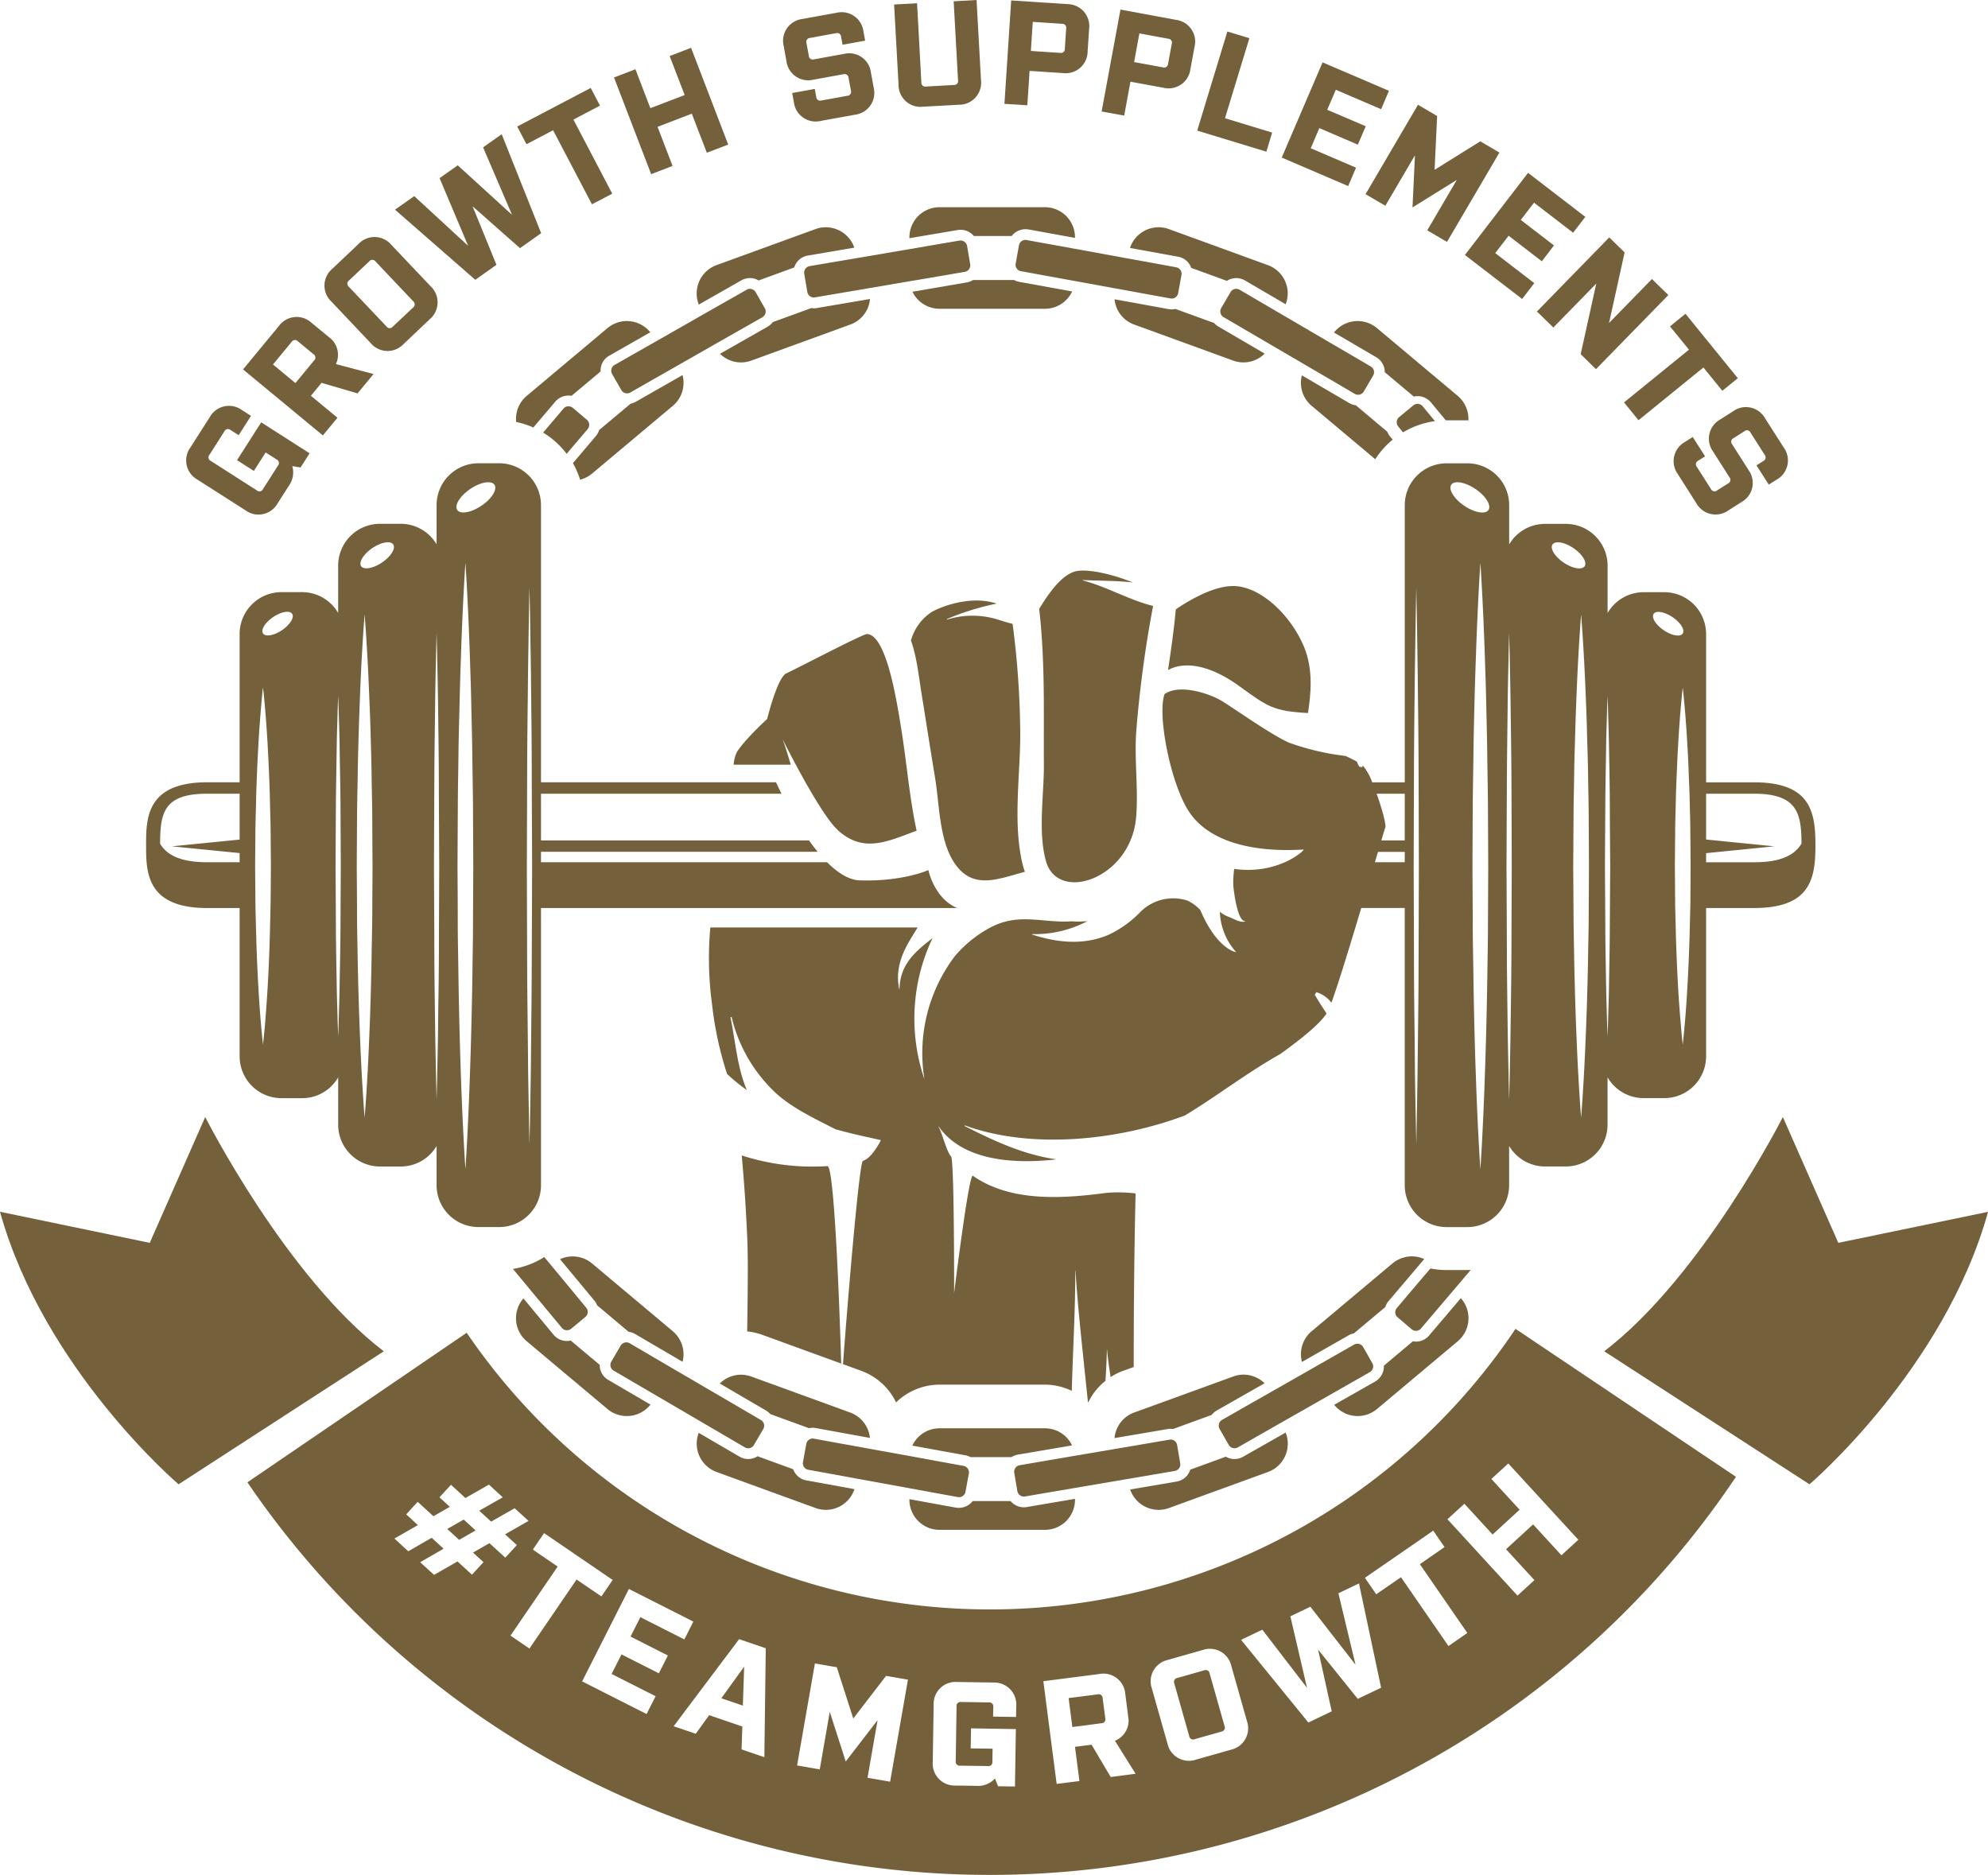 <svg xmlns="http://www.w3.org/2000/svg" xmlns:xlink="http://www.w3.org/1999/xlink" width="353.241" height="333.158" viewBox="0 0 353.241 333.158">
  <defs>
    <clipPath id="clip-path">
      <rect id="Retângulo_1020" data-name="Retângulo 1020" width="353.241" height="333.158" fill="none"/>
    </clipPath>
  </defs>
  <g id="Grupo_3016" data-name="Grupo 3016" clip-path="url(#clip-path)">
    <path id="Caminho_83309" data-name="Caminho 83309" d="M21.778,26.351l-5.166.663.663,5.144,5.166-.674a.69.69,0,0,0,.686-.88l-.469-3.566a.694.694,0,0,0-.88-.686" transform="translate(173.268 274.724)" fill="#74613c"/>
    <path id="Caminho_83310" data-name="Caminho 83310" d="M6.952,25.292l2.115,1.943,2.926-1.68L9.879,23.623Z" transform="translate(72.516 246.394)" fill="#74613c"/>
    <path id="Caminho_83311" data-name="Caminho 83311" d="M15.042,32.836l.229-6.927-4.058,5.624Z" transform="translate(116.956 270.241)" fill="#74613c"/>
    <path id="Caminho_83312" data-name="Caminho 83312" d="M24.576,26.556a.7.7,0,0,0-.972-.549l-4.755,1.349a.7.7,0,0,0-.549.983L20.952,37.7a.69.69,0,0,0,.972.537l4.755-1.349a.7.7,0,0,0,.549-.972Z" transform="translate(190.359 270.804)" fill="#74613c"/>
    <path id="Caminho_83313" data-name="Caminho 83313" d="M135.751,70.517A112.461,112.461,0,0,1,42.812,21.355L3.846,47.931A159.556,159.556,0,0,0,135.751,117.69,159.469,159.469,0,0,0,268.342,46.948l-39.171-26.29a112.352,112.352,0,0,1-93.42,49.859M46.858,58.744l-2.926,1.669,1.863,1.7-2.046,2.229L41.177,61.99l-4.161,2.389-2.469-2.252,4.161-2.4-2.115-1.943-4.161,2.4-2.458-2.263,4.161-2.389-2.069-1.909L34.1,51.394l2.8,2.56,2.915-1.669-1.84-1.692,2.046-2.229,2.56,2.355,4.183-2.378,2.458,2.252-4.183,2.378,2.115,1.943,4.183-2.378L53.8,54.789l-4.172,2.378,2.092,1.92L49.67,61.315Zm7.1,18.723-3.36-2.3L58.974,62.9l-4.412-3.018,2-2.926,12.185,8.321-2,2.926L62.335,65.2Zm23,4.4-6.641-3.361-1.76,3.475,7.818,3.955-1.6,3.166-11.453-5.8,8.31-16.425,11.453,5.8-1.6,3.166-7.818-3.955L71.925,75.34l6.63,3.36ZM95.7,96.772l-4.046-1.383.137-4.069-5.9-2.012-2.377,3.3-3.932-1.337L91.219,75.8l4.732,1.612Zm22.346,4.355-4.012-.7,1.783-10.23-5.658,7.338-2.835-8.824-1.783,10.23-4.023-.7,3.166-18.128,3.886.674L111.5,89.9l5.829-7.578,3.886.674Zm22.38-11.5-4.081-.069.034-1.715a.7.7,0,0,0-.777-.8l-4.949-.08a.7.7,0,0,0-.8.777l-.149,9.727a.7.7,0,0,0,.766.812l4.949.069a.689.689,0,0,0,.8-.766l.034-2.32-3.886-.057.057-3.555,7.967.126-.16,10.207-3.006-.046-.549-1.383a4.017,4.017,0,0,1-3.212,1.314l-3.806-.057a3.9,3.9,0,0,1-4.035-4.195l.16-10.15a3.894,3.894,0,0,1,4.172-4.058l6.435.1a3.915,3.915,0,0,1,4.069,4.195Zm16.814,10.664-3.395-5.738-2.949.377.789,6.081-4.046.514-2.366-18.254,9.944-1.28a3.9,3.9,0,0,1,4.618,3.566l.514,3.989a3.857,3.857,0,0,1-2.355,4.309l3.669,5.864ZM178.6,95.446l-6.2,1.76a3.906,3.906,0,0,1-5.075-2.858l-2.766-9.773a3.894,3.894,0,0,1,2.823-5.086l6.2-1.76a3.9,3.9,0,0,1,5.1,2.858l2.766,9.761a3.907,3.907,0,0,1-2.846,5.1m22.54-9.041-7.052-8.756,2.423,10.973-4.149,1.989L180.409,75.923l3.772-1.806,7.944,10.333-2.96-12.71,3.555-1.7,8.024,10.3L197.7,67.648l3.658-1.749,3.932,18.528Zm16.117-9.384-8.436-12.23-4.4,3.029L202.413,64.9l12.139-8.378,2.012,2.915-4.389,3.04L220.61,74.7Zm20.072-16.128L232.3,55.406l-4.812,4.412,5.041,5.487-3.006,2.755L217.078,54.492l3.006-2.755L225.1,57.2l4.8-4.4-5.018-5.464,3.006-2.755,12.448,13.556Z" transform="translate(40.115 215.47)" fill="#74613c"/>
    <path id="Caminho_83314" data-name="Caminho 83314" d="M66.533,39.723,56.68,17.365S42.323,45.712,24.938,58.994L61.412,82.632s23.969-20.437,31.73-48.419Z" transform="translate(260.11 181.123)" fill="#74613c"/>
    <path id="Caminho_83315" data-name="Caminho 83315" d="M36.463,17.365,26.61,39.723,0,34.2c7.761,27.993,31.73,48.43,31.73,48.43L68.193,58.994c-17.385-13.282-31.73-41.629-31.73-41.629" transform="translate(0 181.123)" fill="#74613c"/>
    <path id="Caminho_83316" data-name="Caminho 83316" d="M36.4,15.154C32.134,14.1,28.3,11.782,23.915,10.616a.035.035,0,0,1,.011-.069c2.972.16,6,.08,8.893.446C29.779,9.736,25.744,8.673,23.2,8.9c-2.972.274-5.578,4.412-7.041,6.767,1.086,9.533.766,18.608.834,27.593.046,5.315-1.109,12.162.4,17.328,2.16,7.384,15.065,3.029,15.991-7.9.423-4.972-.343-10.264.023-15.248A206.569,206.569,0,0,1,36.4,15.154" transform="translate(168.491 92.521)" fill="#74613c"/>
    <path id="Caminho_83317" data-name="Caminho 83317" d="M29.7,9.11c-3.681,0-8.2,2.789-10.162,4.138-.331,3.612-.846,7.19-1.383,10.779.171-.091.354-.171.537-.251,3.943-1.669,8.8.732,11.933,2.995,5.235,3.772,6.081,4.549,12.39,4.915.5-3.235,1.006-7.7-.72-11.819C39.956,14.276,34.572,9.11,29.7,9.11" transform="translate(189.393 95.021)" fill="#74613c"/>
    <path id="Caminho_83318" data-name="Caminho 83318" d="M18.459,40.924c.743,4.492.72,10.539,3.12,14.562,3.269,5.475,7.853,3.383,12.825,2.057-.126-.354-.24-.72-.343-1.109-1.852-7.212-.469-16.048-.48-23.432a155.892,155.892,0,0,0-1.36-19.523c-1.017-.217-2.023-.594-3.075-.892a15.177,15.177,0,0,0-8.538.126c-.069.023-.091-.08-.034-.1a46.874,46.874,0,0,1,8.573-2.675l.24-.046c-4.012-1.394-9.064.114-11.51,1.463a8.841,8.841,0,0,0-3.715,5.086c1.074,3.052,1.36,6.241,1.92,9.67.8,4.938,1.555,9.876,2.377,14.814" transform="translate(147.703 97.372)" fill="#74613c"/>
    <path id="Caminho_83319" data-name="Caminho 83319" d="M29.9,44.7c4.606,4.218,8.961,1.955,14.013.114-1.269-5.864-1.76-12.07-2.7-17.923-.812-5.064-2.64-16.837-6.092-17.031C34.4,9.811,22.4,16.12,20.778,16.84s-3.418,8.115-3.418,8.115-4.149,3.795-5.418,5.955a6.091,6.091,0,0,0-.537,2.172h10.15c-.526-1.76-.994-3.326-1.452-4.515-.023-.069,6.5,13.111,9.8,16.128" transform="translate(118.957 102.802)" fill="#74613c"/>
    <path id="Caminho_83320" data-name="Caminho 83320" d="M15.156,49.831,29.192,54.94c-.286-9.476-1.212-35.182-2.446-35.091a40.736,40.736,0,0,1-15.2-1.886c-.1-.034.48,4.183.949,14.654.149,3.338.114,8.264-.011,16.608a10.8,10.8,0,0,1,2.675.606" transform="translate(120.281 187.36)" fill="#74613c"/>
    <path id="Caminho_83321" data-name="Caminho 83321" d="M38.221,3.221H19.475a5.351,5.351,0,0,0-5.338,5.338V8.73L22.7,7.279a2.725,2.725,0,0,1,.526-.046A3.077,3.077,0,0,1,25.59,8.342h6.721a3.129,3.129,0,0,1,3.006-1.166l8.241,1.5V8.559a5.344,5.344,0,0,0-5.338-5.338" transform="translate(147.453 33.597)" fill="#74613c"/>
    <path id="Caminho_83322" data-name="Caminho 83322" d="M42.565,6.388l-9.43-1.715a3.313,3.313,0,0,1-.892-.32H24.951a3.083,3.083,0,0,1-1.143.434L14.184,6.433A5.341,5.341,0,0,0,19,9.462H37.742a5.34,5.34,0,0,0,4.824-3.075" transform="translate(147.943 45.404)" fill="#74613c"/>
    <path id="Caminho_83323" data-name="Caminho 83323" d="M35.009,8.87l-6.87-2.5a3.079,3.079,0,0,1-.652.08,3,3,0,0,1-.56-.046l-9.6-1.749a5.238,5.238,0,0,0,.469,1.737A5.315,5.315,0,0,0,20.8,9.144l17.614,6.412A5.324,5.324,0,0,0,44,14.311L35.729,9.476a3.073,3.073,0,0,1-.72-.606" transform="translate(180.715 48.523)" fill="#74613c"/>
    <path id="Caminho_83324" data-name="Caminho 83324" d="M24.47,3.853a5.222,5.222,0,0,0-1.829-.32,5.358,5.358,0,0,0-5.018,3.509l-.057.171,8.55,1.555a3.022,3.022,0,0,1,1.977,1.28,2.865,2.865,0,0,1,.354.7l6.332,2.309A3.074,3.074,0,0,1,38,12.986l7.235,4.229.034-.114a5.336,5.336,0,0,0-3.189-6.835Z" transform="translate(183.218 36.851)" fill="#74613c"/>
    <path id="Caminho_83325" data-name="Caminho 83325" d="M40.729,22.628h3.726l.171.011a5.361,5.361,0,0,0-1.9-4.355L28.372,6.237a5.353,5.353,0,0,0-7.521.652l-.114.137,7.5,4.389a3.064,3.064,0,0,1,1.429,1.875,3.1,3.1,0,0,1,.091.789l5.167,4.332a3.187,3.187,0,0,1,.663-.08,3.1,3.1,0,0,1,2.377,1.109l2.64,3.189h.126" transform="translate(216.292 52.059)" fill="#74613c"/>
    <path id="Caminho_83326" data-name="Caminho 83326" d="M33.435,20.74a15.008,15.008,0,0,1,3.1-3.486l-.491-.583a3.056,3.056,0,0,1-.469-.812l-5.589-4.7a3.139,3.139,0,0,1-1.154-.389L20.393,5.835a5.334,5.334,0,0,0,1.737,5.418Z" transform="translate(210.932 60.862)" fill="#74613c"/>
    <path id="Caminho_83327" data-name="Caminho 83327" d="M29.639,33.213l5.578-4.675a2.933,2.933,0,0,1,.594-1.074l5.372-6.332.949-1.12a5.406,5.406,0,0,0-2.217-.48,5.1,5.1,0,0,0-1.6.263,5.294,5.294,0,0,0-1.829.994L22.129,32.836a5.335,5.335,0,0,0-1.886,3.623,5.508,5.508,0,0,0,.16,1.84l8.333-4.755a3.176,3.176,0,0,1,.9-.331" transform="translate(210.934 203.715)" fill="#74613c"/>
    <path id="Caminho_83328" data-name="Caminho 83328" d="M24.912,41.133a5.359,5.359,0,0,0,3.429-1.246L42.7,27.839a5.344,5.344,0,0,0,.663-7.521l-.114-.137L37.622,26.8a3.059,3.059,0,0,1-2.355,1.1,2.762,2.762,0,0,1-.537-.057l-5.155,4.332a3.116,3.116,0,0,1-1.543,2.812L20.74,39.132l.08.091a5.342,5.342,0,0,0,4.092,1.909" transform="translate(216.324 210.494)" fill="#74613c"/>
    <path id="Caminho_83329" data-name="Caminho 83329" d="M22.621,36.009a5.268,5.268,0,0,0,1.829-.32l17.614-6.412a5.349,5.349,0,0,0,3.189-6.847l-.057-.16-7.555,4.3a3.127,3.127,0,0,1-1.52.411,3.05,3.05,0,0,1-1.555-.423l-6.321,2.309a3.324,3.324,0,0,1-.423.857,3.058,3.058,0,0,1-1.989,1.257l-8.264,1.406.034.114a5.363,5.363,0,0,0,5.018,3.509" transform="translate(183.249 232.283)" fill="#74613c"/>
    <path id="Caminho_83330" data-name="Caminho 83330" d="M27.3,30.994c.149,0,.3.023.434.034l6.847-2.492a3.126,3.126,0,0,1,.926-.8L43.992,22.9a5.391,5.391,0,0,0-3.738-1.532,5.328,5.328,0,0,0-1.829.331l-17.6,6.4a5.321,5.321,0,0,0-3.018,2.766,5.514,5.514,0,0,0-.48,1.783l9.464-1.612a2.461,2.461,0,0,1,.514-.046" transform="translate(180.704 222.896)" fill="#74613c"/>
    <path id="Caminho_83331" data-name="Caminho 83331" d="M24.5,27.325H31.8a3.314,3.314,0,0,1,1.143-.446l9.624-1.635a5.331,5.331,0,0,0-4.812-3.04H19.006a5.35,5.35,0,0,0-4.824,3.086L23.612,27a2.965,2.965,0,0,1,.892.32" transform="translate(147.922 231.595)" fill="#74613c"/>
    <path id="Caminho_83332" data-name="Caminho 83332" d="M19.475,28.81H38.221a5.344,5.344,0,0,0,5.338-5.338V23.3L35,24.753a2.573,2.573,0,0,1-.526.046,3.077,3.077,0,0,1-2.366-1.109H25.384a3.129,3.129,0,0,1-3.006,1.166l-8.241-1.5v.114a5.344,5.344,0,0,0,5.338,5.338" transform="translate(147.453 243.037)" fill="#74613c"/>
    <path id="Caminho_83333" data-name="Caminho 83333" d="M11.189,22.937l8.276,4.835a3.375,3.375,0,0,1,.72.606l6.87,2.5a3.173,3.173,0,0,1,.652-.08,3,3,0,0,1,.56.057l9.6,1.749a5.351,5.351,0,0,0-3.475-4.5L16.778,21.691a5.6,5.6,0,0,0-1.829-.32,5.357,5.357,0,0,0-3.761,1.566" transform="translate(116.704 222.906)" fill="#74613c"/>
    <path id="Caminho_83334" data-name="Caminho 83334" d="M14.342,29.225l17.614,6.412a5.222,5.222,0,0,0,1.829.32A5.358,5.358,0,0,0,38.8,32.448l.057-.171-8.55-1.555a3.064,3.064,0,0,1-1.977-1.28,2.865,2.865,0,0,1-.354-.7l-6.332-2.309a3.125,3.125,0,0,1-1.657.491,3.082,3.082,0,0,1-1.555-.423l-7.247-4.229-.034.1a5.349,5.349,0,0,0,3.189,6.847" transform="translate(112.968 232.335)" fill="#74613c"/>
    <path id="Caminho_83335" data-name="Caminho 83335" d="M15.3,28.23l5.589,4.7a2.943,2.943,0,0,1,1.154.389l8.436,4.938a5.355,5.355,0,0,0-1.737-5.429L14.387,20.778a5.382,5.382,0,0,0-3.429-1.246,5.231,5.231,0,0,0-2.252.5l6.127,7.384a3.056,3.056,0,0,1,.469.812" transform="translate(90.806 203.725)" fill="#74613c"/>
    <path id="Caminho_83336" data-name="Caminho 83336" d="M9.925,27.8,24.282,39.845a5.353,5.353,0,0,0,7.521-.652l.114-.137-7.5-4.389a3.055,3.055,0,0,1-1.429-1.886A2.952,2.952,0,0,1,22.9,32l-5.166-4.332a3.187,3.187,0,0,1-.663.08A3.056,3.056,0,0,1,14.7,26.643L9.342,20.185l-.08.091A5.354,5.354,0,0,0,9.925,27.8" transform="translate(83.666 210.536)" fill="#74613c"/>
    <path id="Caminho_83337" data-name="Caminho 83337" d="M12.3,23.342,26.657,11.295a5.289,5.289,0,0,0,1.886-3.623,5.227,5.227,0,0,0-.16-1.84l-8.333,4.755a3.055,3.055,0,0,1-.9.331L13.57,15.592a3.08,3.08,0,0,1-.583,1.074L8.906,21.479a14.943,14.943,0,0,1,1.28,2.938A5.308,5.308,0,0,0,12.3,23.342" transform="translate(92.892 60.82)" fill="#74613c"/>
    <path id="Caminho_83338" data-name="Caminho 83338" d="M17.356,18.227a2.764,2.764,0,0,1,.537.046l5.166-4.332A2.906,2.906,0,0,1,23.151,13,3.014,3.014,0,0,1,24.6,11.14L31.884,6.98l-.08-.091a5.353,5.353,0,0,0-7.521-.652L9.926,18.284a5.312,5.312,0,0,0-1.875,4.641,14.641,14.641,0,0,1,3.052.983L15,19.313a3.121,3.121,0,0,1,2.355-1.086" transform="translate(83.665 52.059)" fill="#74613c"/>
    <path id="Caminho_83339" data-name="Caminho 83339" d="M33.783,3.533a5.268,5.268,0,0,0-1.829.32L14.34,10.265a5.358,5.358,0,0,0-3.189,6.847l.057.16,7.555-4.3a3.094,3.094,0,0,1,1.52-.411,3.05,3.05,0,0,1,1.555.423l6.321-2.309a3.323,3.323,0,0,1,.423-.857,3.058,3.058,0,0,1,1.989-1.257l8.264-1.406L38.8,7.042a5.363,5.363,0,0,0-5.018-3.509" transform="translate(112.959 36.851)" fill="#74613c"/>
    <path id="Caminho_83340" data-name="Caminho 83340" d="M16.747,15.6,34.361,9.186a5.336,5.336,0,0,0,3.018-2.755,5.494,5.494,0,0,0,.469-1.783L28.395,6.26a3.911,3.911,0,0,1-.526.046,2.8,2.8,0,0,1-.434-.046L20.588,8.751a3.136,3.136,0,0,1-.914.812l-8.481,4.824a5.334,5.334,0,0,0,3.726,1.532,5.222,5.222,0,0,0,1.829-.32" transform="translate(116.736 48.481)" fill="#74613c"/>
    <path id="Caminho_83341" data-name="Caminho 83341" d="M44.327,8.588,40.566,7.9l-5.109-.926-9.11-1.669-5.109-.926-3.475-.629a.74.74,0,0,0-.217-.023,1.166,1.166,0,0,0-1.154.96l-.583,3.235a1.152,1.152,0,0,0,.937,1.36l4.492.823,5.086.926,7.2,1.314,5.086.926,4.709.857.206.023a1.176,1.176,0,0,0,1.154-.972l.594-3.223a1.144,1.144,0,0,0-.194-.88,1.166,1.166,0,0,0-.754-.491" transform="translate(164.664 38.906)" fill="#74613c"/>
    <path id="Caminho_83342" data-name="Caminho 83342" d="M29.936,9.062,25.443,6.433,22.4,4.65a1.219,1.219,0,0,0-.594-.16,1.181,1.181,0,0,0-1.017.583L19.134,7.908a1.171,1.171,0,0,0,.423,1.612l3.932,2.3,4.458,2.606,6.332,3.7,4.458,2.606,4.126,2.423a1.181,1.181,0,0,0,1.612-.423L46.132,19.9a1.22,1.22,0,0,0,.126-.892,1.163,1.163,0,0,0-.549-.72l-3.3-1.932-4.481-2.618Z" transform="translate(197.858 46.833)" fill="#74613c"/>
    <path id="Caminho_83343" data-name="Caminho 83343" d="M25.411,6.278a1.158,1.158,0,0,0-.754.274L22.13,8.644a1.187,1.187,0,0,0-.149,1.657l.857,1.04a14.923,14.923,0,0,1,5.669-1.989L26.314,6.7a1.174,1.174,0,0,0-.9-.423" transform="translate(226.467 65.482)" fill="#74613c"/>
    <path id="Caminho_83344" data-name="Caminho 83344" d="M34.522,19.994H30.8a15.75,15.75,0,0,1-2.869-.274l-2.869,3.372-3.086,3.646a1.167,1.167,0,0,0,.137,1.657l2.5,2.126a1.2,1.2,0,0,0,.754.274,1.158,1.158,0,0,0,.892-.411l2.48-2.915L32.1,23.515l3.006-3.543c-.194.011-.389.023-.583.023" transform="translate(226.225 205.686)" fill="#74613c"/>
    <path id="Caminho_83345" data-name="Caminho 83345" d="M42.725,27.69l3.063-1.749a1.169,1.169,0,0,0,.446-1.6l-1.623-2.858a1.2,1.2,0,0,0-1.029-.594,1.177,1.177,0,0,0-.583.16L39.045,23.3l-4.5,2.572L28.174,29.5l-4.481,2.549-4.149,2.366a1.179,1.179,0,0,0-.446,1.612l1.623,2.846a1.2,1.2,0,0,0,1.029.594,1.165,1.165,0,0,0,.583-.149l3.315-1.9,4.515-2.572,8.047-4.584Z" transform="translate(197.608 217.879)" fill="#74613c"/>
    <path id="Caminho_83346" data-name="Caminho 83346" d="M35.7,29.42l5.132-.869,3.475-.594a1.22,1.22,0,0,0,.766-.48,1.155,1.155,0,0,0,.194-.88l-.549-3.235a1.176,1.176,0,0,0-1.154-.983l-.206.023-4.492.766-5.109.869-7.212,1.223-5.086.869-4.721.812a1.086,1.086,0,0,0-.754.48,1.172,1.172,0,0,0-.206.869l.549,3.246a1.179,1.179,0,0,0,1.166.972l.194-.011,3.772-.652,5.109-.869Z" transform="translate(164.442 233.42)" fill="#74613c"/>
    <path id="Caminho_83347" data-name="Caminho 83347" d="M31.424,31.2l5.121.937,3.475.629.206.023a1.176,1.176,0,0,0,1.154-.972l.594-3.223a1.144,1.144,0,0,0-.194-.88,1.166,1.166,0,0,0-.754-.491l-4.481-.812-5.1-.937-7.2-1.3-5.086-.926-4.7-.857a.741.741,0,0,0-.217-.023,1.166,1.166,0,0,0-1.154.96L12.5,26.558a1.205,1.205,0,0,0,.194.88,1.151,1.151,0,0,0,.754.48L17.2,28.6l5.109.937Z" transform="translate(130.177 233.253)" fill="#74613c"/>
    <path id="Caminho_83348" data-name="Caminho 83348" d="M25.845,35.122l4.492,2.629,3.04,1.783a1.219,1.219,0,0,0,.594.16,1.181,1.181,0,0,0,1.017-.583l1.657-2.835a1.171,1.171,0,0,0-.423-1.612l-3.932-2.3-4.458-2.606-6.332-3.7-4.458-2.606-4.126-2.423a1.181,1.181,0,0,0-1.612.423L9.648,24.286a1.22,1.22,0,0,0-.126.892,1.163,1.163,0,0,0,.549.72l3.3,1.932,4.481,2.618Z" transform="translate(98.974 217.66)" fill="#74613c"/>
    <path id="Caminho_83349" data-name="Caminho 83349" d="M13.541,19.542a15.016,15.016,0,0,1-5.567,2.115l3.109,3.749,3.326,4,2.252,2.72a1.155,1.155,0,0,0,.9.423,1.211,1.211,0,0,0,.754-.263l2.526-2.1a1.154,1.154,0,0,0,.149-1.646l-2.9-3.509-3.3-3.989Z" transform="translate(83.171 203.829)" fill="#74613c"/>
    <path id="Caminho_83350" data-name="Caminho 83350" d="M12.626,14.763l.629-.743,3.1-3.646a1.211,1.211,0,0,0,.274-.857,1.168,1.168,0,0,0-.411-.8l-2.5-2.126a1.23,1.23,0,0,0-.766-.274,1.158,1.158,0,0,0-.892.411L9.586,9.642,8.443,10.991a14.989,14.989,0,0,1,4.183,3.772" transform="translate(88.063 65.879)" fill="#74613c"/>
    <path id="Caminho_83351" data-name="Caminho 83351" d="M32.194,11.908l4.161-2.366a1.214,1.214,0,0,0,.549-.709,1.15,1.15,0,0,0-.114-.892L35.165,5.084a1.186,1.186,0,0,0-1.029-.594,1.135,1.135,0,0,0-.571.16L30.239,6.536,25.724,9.108l-8.035,4.584-4.526,2.572L10.1,18.012a1.19,1.19,0,0,0-.446,1.612l1.635,2.846a1.168,1.168,0,0,0,1.017.594,1.3,1.3,0,0,0,.583-.149l3.955-2.263,4.5-2.56,6.367-3.635Z" transform="translate(99.106 46.833)" fill="#74613c"/>
    <path id="Caminho_83352" data-name="Caminho 83352" d="M22.086,6.825l-5.132.869-3.475.594a1.177,1.177,0,0,0-.96,1.36l.549,3.235a1.176,1.176,0,0,0,1.154.983l.206-.023,4.492-.766,5.109-.869,7.212-1.234,5.086-.857,4.721-.812a1.086,1.086,0,0,0,.754-.48,1.123,1.123,0,0,0,.206-.869L41.46,4.711a1.179,1.179,0,0,0-1.166-.972L40.1,3.75l-3.772.64-5.109.88Z" transform="translate(130.383 39)" fill="#74613c"/>
    <path id="Caminho_83353" data-name="Caminho 83353" d="M13.13,86.231h5.761v26.381a7.437,7.437,0,0,0,7.418,7.407h3.726a7.365,7.365,0,0,0,6.367-3.7v8.436a7.437,7.437,0,0,0,7.418,7.407h3.726a7.391,7.391,0,0,0,6.344-3.646v7a7.437,7.437,0,0,0,7.418,7.407h3.726a7.435,7.435,0,0,0,7.407-7.407V86.231h73.965c-4.081-1.657-5.132-6.744-5.132-6.744s-4.526,2.069-12.162,1.829c-1.977-.057-3.966-1.36-5.841-3.223H72.441V76.241h49.173c-.537-.64-1.052-1.326-1.543-2.023H72.441v-8.3h42.738c-.4-.8-.732-1.5-.983-2.035H72.441V14.62A7.437,7.437,0,0,0,65.035,7.2H61.308A7.439,7.439,0,0,0,53.89,14.62V21.6a7.416,7.416,0,0,0-6.344-3.646H43.82A7.439,7.439,0,0,0,36.4,25.376V33.8a7.389,7.389,0,0,0-6.367-3.7H26.309a7.439,7.439,0,0,0-7.418,7.418v26.37H13.13c-10.859,0-10.859,6.458-10.859,11.179s0,11.167,10.859,11.167M69.984,60.6c.023-5.784.114-11.19.149-15.831.069-4.629.126-8.493.171-11.2s.091-4.252.091-4.252.034,1.555.091,4.252c.034,2.709.1,6.572.171,11.2.034,4.641.126,10.047.137,15.831s.046,11.979.069,18.163c-.023,6.172-.046,12.356-.069,18.151s-.1,11.19-.137,15.831-.137,8.493-.171,11.2c-.057,2.7-.091,4.252-.091,4.252s-.034-1.555-.091-4.252c-.034-2.709-.137-6.572-.171-11.2s-.126-10.047-.149-15.831-.034-11.979-.057-18.151c.023-6.184.046-12.368.057-18.163M60.36,88.814c0,3.315-.08,6.572-.114,9.739-.1,6.31-.251,12.208-.434,17.26-.331,10.1-.8,16.837-.8,16.837s-.469-6.732-.812-16.837c-.171-5.052-.331-10.95-.423-17.26-.034-3.166-.126-6.424-.126-9.739s-.023-6.687-.046-10.047c.023-3.372.034-6.744.057-10.059,0-3.315.08-6.572.114-9.739s.126-6.207.194-9.1.149-5.635.24-8.161c.331-10.1.8-16.837.8-16.837s.469,6.732.8,16.837c.08,2.526.183,5.269.24,8.161s.149,5.944.183,9.1.114,6.424.126,9.739.034,6.687.046,10.059c-.011,3.36-.034,6.732-.046,10.047m-.091-77.3c1.886-1.132,3.669-1.257,4-.3S63.343,13.877,61.457,15s-3.658,1.257-3.989.3.926-2.652,2.8-3.783M53.49,63.542c.011-4.858.1-9.4.137-13.282s.137-7.121.171-9.384c.057-2.275.091-3.566.091-3.566s.034,1.292.091,3.566c.034,2.263.126,5.5.171,9.384s.126,8.424.137,13.282.046,10.036.069,15.225c-.023,5.178-.046,10.356-.057,15.214s-.114,9.4-.149,13.282-.137,7.121-.171,9.384c-.057,2.275-.091,3.566-.091,3.566s-.034-1.292-.091-3.566c-.034-2.263-.126-5.5-.171-9.384s-.126-8.424-.137-13.282-.046-10.036-.069-15.214c.023-5.189.046-10.367.069-15.225M42.826,22.05c1.612-.972,3.155-1.086,3.441-.263s-.8,2.3-2.423,3.269-3.166,1.086-3.441.263.8-2.3,2.423-3.269M39.751,70.423c.011-2.743.091-5.452.126-8.07s.114-5.155.183-7.555.16-4.664.24-6.767c.331-8.378.8-13.968.8-13.968s.469,5.589.8,13.968c.091,2.1.183,4.366.251,6.767s.149,4.938.183,7.555.114,5.326.126,8.07.023,5.544.046,8.344c-.011,2.789-.034,5.578-.046,8.333s-.091,5.452-.126,8.07c-.091,5.235-.24,10.127-.423,14.322-.331,8.378-.812,13.968-.812,13.968s-.469-5.589-.8-13.968c-.183-4.195-.331-9.087-.434-14.322-.034-2.618-.114-5.327-.114-8.07s-.034-5.544-.046-8.333c.011-2.8.034-5.589.046-8.344M36,67.634c.023-3.543.1-6.858.137-9.7s.137-5.2.171-6.858c.057-1.657.091-2.606.091-2.606l.091,2.606c.046,1.657.137,4.023.171,6.858s.126,6.161.149,9.7.034,7.338.057,11.133c-.023,3.783-.034,7.567-.057,11.122s-.1,6.858-.149,9.7-.126,5.2-.171,6.858l-.091,2.606s-.034-.949-.091-2.606c-.034-1.657-.126-4.023-.171-6.858s-.126-6.161-.137-9.7-.046-7.338-.057-11.122c.011-3.795.034-7.578.057-11.133M25.166,34.326c1.475-.88,2.869-.983,3.132-.229s-.732,2.08-2.195,2.96-2.869.983-3.132.229.732-2.069,2.195-2.96m-3.475,38.52c.011-1.955.091-3.875.126-5.738s.114-3.646.183-5.349.16-3.315.24-4.812c.171-2.972.377-5.452.526-7.178s.274-2.732.274-2.732.126.994.286,2.732.354,4.206.526,7.178c.08,1.5.171,3.1.24,4.812s.149,3.5.183,5.349.114,3.783.126,5.738.034,3.932.046,5.921c-.011,1.977-.023,3.955-.046,5.909s-.08,3.875-.126,5.738c-.091,3.715-.24,7.178-.423,10.162s-.366,5.452-.526,7.178-.286,2.732-.286,2.732-.114-.994-.274-2.732-.366-4.206-.526-7.178c-.183-2.983-.331-6.447-.423-10.162-.046-1.863-.114-3.783-.126-5.738s-.034-3.932-.046-5.909c.011-1.989.034-3.966.046-5.921M13.13,65.919h5.761v8.15l-12.036,1.2,12.036,1.2v1.623H13.13c-4.744,0-7.155-1.269-8.367-3.28.011-5.544.674-8.893,8.367-8.893" transform="translate(23.687 75.12)" fill="#74613c"/>
    <path id="Caminho_83354" data-name="Caminho 83354" d="M188.2,63.886V37.5A7.435,7.435,0,0,0,180.8,30.1h-3.726a7.4,7.4,0,0,0-6.378,3.7V25.366a7.437,7.437,0,0,0-7.418-7.407h-3.726a7.405,7.405,0,0,0-6.344,3.646v-7A7.427,7.427,0,0,0,145.8,7.2h-3.726a7.43,7.43,0,0,0-7.418,7.407V63.886h-5.784a9.833,9.833,0,0,0-1.646-2.96L127.2,60.9a1.628,1.628,0,0,0-.1.309c-.206-.057-.526-.069-.583-.194-.137-.263-.263-.537-.377-.812-.583-.32-1.28-.674-2.012-1.006a44.432,44.432,0,0,1-9.921-2.32c-2.812-1.109-10.379-6.458-12.139-7.5-2.252-1.337-7.521-3.018-10.1-1.166-1.314,3.738,1.063,15.705,4.229,20.7,4.046,6.378,13.442,7.361,20.46,6.915.412-.023-4.412,4.561-12.31,3.441a17.743,17.743,0,0,0-.16,2.96c.091,1.006.732,6.4,2.115,6.321l.011.057c-.937.274-2.069-.5-2.949-.823a5.53,5.53,0,0,1-1.566-.892,11.263,11.263,0,0,0,2.869,7.132c.1.1-3.338-.377-6.344-7.453a7.645,7.645,0,0,0-2.252-1.657,8.211,8.211,0,0,0-8.5,2.115,19.051,19.051,0,0,1-5.464,3.909c-4.424,1.943-9.167,1.463-13.648,0a.041.041,0,0,1,.011-.08,19.966,19.966,0,0,0,9.8-2.309,15.257,15.257,0,0,1-2.8.034c-5.1.354-9.236-1.589-14.356,1.052a21.613,21.613,0,0,0-6.287,5.006c-.114.149-.229.274-.331.423a28.548,28.548,0,0,0-5.189,21.58,33.34,33.34,0,0,1,1.452-25.1l-.514.423c-3.052,2.4-5.269,4.572-5.372,8.7l-.034.011c-.686-3.143.251-6,1.863-8.7.411-.7.892-1.486,1.406-2.3H11.261a61.338,61.338,0,0,0,.3,13.591,62.151,62.151,0,0,0,2.675,12.436,31.354,31.354,0,0,0,3.521,2.869c-1.726-3.989-2.035-8.756-2.9-12.859a.107.107,0,0,1,.206-.057,26.952,26.952,0,0,0,7.887,13.488c2.926,2.663,6.87,4.492,10.55,6.39,3.452.96,6.378,1.532,8.07,1.932.011.011-1.566,3.2-3.189,3.681-.686.194-2.846,26.667-3.543,36.131l3.269,1.189a11.075,11.075,0,0,1,6.161,5.6,11.131,11.131,0,0,1,7.715-3.155H70.722a11.009,11.009,0,0,1,4.766,1.109c.217-7.8.606-13.556.629-21.4h.034c.377,6.572,1.326,14.734,2.206,23.375l.069.057a10.965,10.965,0,0,1,3.052-3.818c.114-1.84.206-3.669.251-5.509h.034c.091,1.166.309,2.869.629,4.846a10.776,10.776,0,0,1,2.206-1.109l1.9-.686c-.023-17.671.331-30.839.331-30.839a25.549,25.549,0,0,0-5.075-.114c-7.464.983-16.962,1.795-23.844-3.029-.709-.5-3.326,20.86-3.326,20.86s.034-23.626-.537-24.266c-.834-.926-1.589-4.241-2.252-5.315l.046-.034c4.115,5.909,12.836,6.778,20.94,5.841-5.772-.789-11.1-3.269-16.311-5.909-.057-.034-.011-.149.046-.114,11.83,4.3,27.215,2.675,39.069-1.772,5.715-3.452,10.95-7.544,16.951-10.916,3.852-2.778,7.03-5.361,8.218-7.2-.686-1.074-1.383-2.149-2.046-3.246-.08-.114.16-.389.24-.549a5.232,5.232,0,0,1,2.675,1.875c1.212-3.315,3.349-10.31,5.3-16.837h7.727V135.5a7.439,7.439,0,0,0,7.418,7.418H145.8A7.437,7.437,0,0,0,153.2,135.5v-7a7.405,7.405,0,0,0,6.344,3.646h3.726a7.43,7.43,0,0,0,7.418-7.407V116.3a7.4,7.4,0,0,0,6.378,3.7H180.8A7.427,7.427,0,0,0,188.2,112.6V86.22h8.527c10.07,0,10.9-5.281,10.9-11.167s-.834-11.167-10.9-11.167Zm-53.551,14.2h-5.3l.549-1.84h4.755Zm0-3.875h-4.161c.389-1.3.64-2.137.709-2.286.194-.48-.572-3.315-1.543-6.012h5Zm2.458,22.7c-.011,5.8-.1,11.2-.149,15.831s-.126,8.5-.171,11.2-.08,4.252-.08,4.252-.034-1.543-.091-4.252-.137-6.561-.171-11.2-.137-10.036-.149-15.831-.034-11.967-.057-18.151c.023-6.184.034-12.356.057-18.151s.1-11.2.149-15.842c.069-4.629.126-8.493.171-11.19s.091-4.252.091-4.252.023,1.543.08,4.252.1,6.561.171,11.19c.046,4.641.126,10.047.149,15.842s.034,11.967.057,18.151c-.023,6.184-.034,12.356-.057,18.151m12.333-8.1c0,3.315-.08,6.584-.114,9.739-.1,6.321-.251,12.208-.434,17.26-.331,10.1-.8,16.837-.8,16.837s-.48-6.732-.812-16.837c-.183-5.052-.331-10.939-.423-17.26-.034-3.155-.126-6.424-.126-9.739s-.034-6.675-.046-10.047c.011-3.372.034-6.732.046-10.047s.091-6.584.126-9.739.114-6.207.183-9.11.16-5.624.251-8.15c.331-10.1.8-16.848.8-16.848s.469,6.744.8,16.848c.08,2.526.183,5.258.24,8.15s.149,5.955.183,9.11.114,6.412.126,9.739.034,6.675.046,10.047c-.011,3.372-.034,6.732-.046,10.047m.183-73.508c-.32.96-2.115.823-3.989-.3s-3.132-2.823-2.812-3.795,2.126-.823,4,.3,3.132,2.823,2.8,3.795m3.989,78.675c-.023,4.858-.1,9.4-.149,13.282s-.126,7.121-.171,9.4-.091,3.555-.091,3.555-.034-1.292-.091-3.555c-.034-2.275-.126-5.509-.171-9.4s-.126-8.424-.137-13.282-.046-10.036-.069-15.214c.023-5.178.046-10.367.069-15.225s.1-9.384.137-13.271.137-7.132.171-9.4c.057-2.263.091-3.555.091-3.555s.034,1.292.091,3.555c.034,2.263.126,5.509.171,9.4s.126,8.413.149,13.271.034,10.047.057,15.225c-.023,5.178-.046,10.367-.057,15.214m9.636-68.913c-1.623-.972-2.709-2.435-2.423-3.269s1.829-.72,3.452.251,2.7,2.435,2.423,3.269-1.829.72-3.452-.251m4.092,62.032c0,2.755-.08,5.464-.114,8.081-.1,5.235-.251,10.127-.434,14.311-.331,8.378-.8,13.968-.8,13.968s-.469-5.589-.8-13.968c-.183-4.183-.331-9.076-.434-14.311-.034-2.618-.114-5.326-.114-8.081-.023-2.743-.034-5.544-.057-8.333.023-2.789.034-5.589.057-8.333,0-2.755.08-5.464.114-8.081s.126-5.144.194-7.544.149-4.675.24-6.767c.332-8.378.8-13.968.8-13.968s.469,5.589.8,13.968c.091,2.092.183,4.366.24,6.767s.16,4.926.194,7.544.114,5.326.114,8.081c.023,2.743.034,5.544.046,8.333-.011,2.789-.023,5.589-.046,8.333m3.749,2.789c-.011,3.555-.1,6.87-.137,9.7s-.137,5.212-.171,6.87c-.057,1.657-.091,2.595-.091,2.595s-.034-.937-.091-2.595c-.034-1.657-.126-4.023-.171-6.87s-.126-6.149-.137-9.7-.046-7.338-.069-11.122c.023-3.783.046-7.578.069-11.122s.1-6.87.137-9.7.137-5.212.171-6.87c.057-1.657.091-2.606.091-2.606l.091,2.606c.034,1.657.126,4.023.171,6.87s.126,6.149.137,9.7.046,7.338.069,11.122c-.023,3.783-.046,7.578-.069,11.122m7.715-55.78c.251-.754,1.646-.652,3.12.229s2.446,2.206,2.195,2.96-1.657.652-3.12-.229-2.458-2.206-2.195-2.96m6.607,50.579c-.011,1.943-.091,3.863-.126,5.727-.1,3.715-.251,7.19-.434,10.162-.16,2.972-.366,5.452-.526,7.19s-.274,2.72-.274,2.72-.126-.983-.274-2.72-.366-4.218-.537-7.19-.331-6.447-.423-10.162c-.034-1.863-.114-3.783-.126-5.727s-.023-3.943-.046-5.921c.023-1.989.034-3.966.057-5.921,0-1.943.08-3.875.114-5.727s.126-3.658.194-5.361.149-3.315.24-4.8c.16-2.972.366-5.452.526-7.19s.274-2.72.274-2.72.114.983.274,2.72.366,4.218.526,7.19c.091,1.486.183,3.1.24,4.8s.16,3.5.194,5.361.114,3.783.114,5.727c.023,1.955.034,3.932.046,5.921l-.034,5.921m19.74-9.91c-1.223,2.035-3.646,3.315-8.424,3.315H188.2V76.47l12.116-1.212L188.2,74.047V65.909h8.527c7.7,0,8.4,3.5,8.424,8.858" transform="translate(114.952 75.13)" fill="#74613c"/>
    <path id="Caminho_83355" data-name="Caminho 83355" d="M4.888,19.411l8.55,5.464A3.892,3.892,0,0,0,19.13,23.64l2.057-3.212a4.037,4.037,0,0,0,.56-3.418l1.463.251,1.612-2.526-8.6-5.5-4.3,6.721,2.995,1.909,2.092-3.28,1.955,1.246a.692.692,0,0,1,.24,1.086l-2.663,4.172a.691.691,0,0,1-1.086.24l-8.2-5.246A.69.69,0,0,1,7.026,15l2.652-4.161a.7.7,0,0,1,1.1-.24l1.44.914L14.41,8.083l-1.623-1.04A3.915,3.915,0,0,0,7.083,8.3L3.619,13.73a3.9,3.9,0,0,0,1.269,5.681" transform="translate(30.191 65.814)" fill="#74613c"/>
    <path id="Caminho_83356" data-name="Caminho 83356" d="M20.558,22.832l-4.721-3.9,1.886-2.3,6.4,1.875,2.846-3.441L20.283,13.3a3.872,3.872,0,0,0-1.212-4.766l-3.109-2.56a3.9,3.9,0,0,0-5.807.549L3.778,14.248,17.963,25.976ZM9.1,13.368l3.315-4.012a.688.688,0,0,1,1.109-.1l2.778,2.286a.7.7,0,0,1,.1,1.12l-3.315,4.012Z" transform="translate(39.406 51.397)" fill="#74613c"/>
    <path id="Caminho_83357" data-name="Caminho 83357" d="M13.263,22.536a3.9,3.9,0,0,0,5.818.183l4.675-4.435a3.917,3.917,0,0,0,.16-5.841L16.933,5.082a3.9,3.9,0,0,0-5.841-.16L6.417,9.345a3.9,3.9,0,0,0-.137,5.818ZM9.411,11.4,13,8.008a.7.7,0,0,1,1.12.023l6.687,7.064a.7.7,0,0,1-.023,1.12l-3.6,3.395a.691.691,0,0,1-1.109-.023l-6.7-7.064a.709.709,0,0,1,.034-1.12" transform="translate(52.609 38.434)" fill="#74613c"/>
    <path id="Caminho_83358" data-name="Caminho 83358" d="M24.166,25.3,19.925,14.9,28.35,22.34l3.761-2.663L25.092,2.086l-3.3,2.343,5.144,11.99-9.647-8.8L14.062,9.9l5.075,12.025L9.558,13.093,6.14,15.5,20.405,27.964Z" transform="translate(64.047 21.757)" fill="#74613c"/>
    <path id="Caminho_83359" data-name="Caminho 83359" d="M14.418,8.888l6.9,13.156,3.612-1.886L18.03,6.991l4.721-2.48L21.1,1.367,8.04,8.225l1.646,3.143Z" transform="translate(83.861 14.259)" fill="#74613c"/>
    <path id="Caminho_83360" data-name="Caminho 83360" d="M19.947,21.729l-2.663-6.95,6.081-2.332,2.675,6.938,3.795-1.452L23.238.743,19.432,2.206,22.1,9.133,16,11.465,13.351,4.55,9.545,6.013l6.6,17.18Z" transform="translate(99.557 7.755)" fill="#74613c"/>
    <path id="Caminho_83361" data-name="Caminho 83361" d="M12.741,8.838a3.9,3.9,0,0,0,4.778,3.326l5.349-.972a.7.7,0,0,1,.914.64l.423,2.275a.7.7,0,0,1-.64.914l-4.606.834a.694.694,0,0,1-.914-.629L17.781,13.8l-4.012.732.3,1.635a3.9,3.9,0,0,0,4.8,3.315l6.081-1.1a3.906,3.906,0,0,0,3.3-4.8L27.76,10.9a3.893,3.893,0,0,0-4.778-3.326l-5.349.972a.7.7,0,0,1-.914-.64l-.411-2.252a.694.694,0,0,1,.629-.914L21.542,3.9a.694.694,0,0,1,.914.629l.263,1.429,4.012-.732-.3-1.623a3.9,3.9,0,0,0-4.8-3.326l-6.081,1.1a3.9,3.9,0,0,0-3.292,4.8Z" transform="translate(126.994 1.999)" fill="#74613c"/>
    <path id="Caminho_83362" data-name="Caminho 83362" d="M19.008,18.963l6.435-.354a3.9,3.9,0,0,0,3.9-4.344L28.553,0,24.483.229l.777,14.048a.69.69,0,0,1-.743.823l-4.938.274a.694.694,0,0,1-.834-.743L17.98.583,13.9.8l.789,14.265a3.9,3.9,0,0,0,4.321,3.9" transform="translate(144.97 0.001)" fill="#74613c"/>
    <path id="Caminho_83363" data-name="Caminho 83363" d="M20.083,12.523l5.932.389A3.9,3.9,0,0,0,30.4,9.06l.263-4.012A3.9,3.9,0,0,0,26.816.659l-10-.652-1.2,18.368,4.069.263Zm.572-8.71,5.2.343a.7.7,0,0,1,.732.834l-.24,3.6a.691.691,0,0,1-.834.732l-5.2-.343Z" transform="translate(162.858 0.074)" fill="#74613c"/>
    <path id="Caminho_83364" data-name="Caminho 83364" d="M22.246,12.962,28.1,14.037a3.9,3.9,0,0,0,4.8-3.3l.732-3.955a3.9,3.9,0,0,0-3.3-4.812L20.474.149,17.125,18.255l4.012.732Zm1.589-8.584,5.121.949a.689.689,0,0,1,.629.914l-.652,3.543a.689.689,0,0,1-.914.629L22.9,9.476Z" transform="translate(178.618 1.555)" fill="#74613c"/>
    <path id="Caminho_83365" data-name="Caminho 83365" d="M31.927,18.447,23.549,15.9,27.881,1.679,23.972.49,18.611,18.1,30.9,21.842Z" transform="translate(194.116 5.11)" fill="#74613c"/>
    <path id="Caminho_83366" data-name="Caminho 83366" d="M33.127,19.681,25.08,16.229l1.532-3.578,6.835,2.938,1.406-3.269L28.006,9.394l1.532-3.555,8.047,3.452,1.394-3.269L27.183.97,19.925,17.886,31.732,22.95Z" transform="translate(207.821 10.114)" fill="#74613c"/>
    <path id="Caminho_83367" data-name="Caminho 83367" d="M24.748,19.574l5.258-8.961-.434,9.259,7.875-4.892L32.189,23.94,35.7,26l9.316-15.877-3.395-2-8.127,5.064.457-9.556-3.406-2L21.228,17.517Z" transform="translate(221.411 16.988)" fill="#74613c"/>
    <path id="Caminho_83368" data-name="Caminho 83368" d="M32.945,25.1l2.16-2.812-6.938-5.338,2.378-3.086,5.9,4.538,2.16-2.812-5.9-4.538L35.06,7.99,42,13.328l2.172-2.812L34,2.687l-11.225,14.6Z" transform="translate(237.518 28.025)" fill="#74613c"/>
    <path id="Caminho_83369" data-name="Caminho 83369" d="M26.807,19.7,34.431,11.9,31.665,24.437l2.72,2.663L47.244,13.932l-2.915-2.846-7.624,7.807L39.472,6.354,36.74,3.691,23.892,16.858Z" transform="translate(249.201 38.496)" fill="#74613c"/>
    <path id="Caminho_83370" data-name="Caminho 83370" d="M25.246,20.629l2.572,3.166,11.533-9.373,3.36,4.138,2.755-2.229-9.3-11.453-2.755,2.24,3.372,4.138Z" transform="translate(263.322 50.877)" fill="#74613c"/>
    <path id="Caminho_83371" data-name="Caminho 83371" d="M34.284,8.521A3.9,3.9,0,0,0,33,14.2l2.926,4.584a.7.7,0,0,1-.24,1.1l-1.943,1.234a.7.7,0,0,1-1.1-.24l-2.515-3.943a.7.7,0,0,1,.24-1.086L31.6,15.07,29.4,11.63l-1.395.892a3.912,3.912,0,0,0-1.257,5.7l3.315,5.212a3.912,3.912,0,0,0,5.692,1.234L38.067,23.2a3.891,3.891,0,0,0,1.269-5.669L36.41,12.933a.69.69,0,0,1,.24-1.086l1.932-1.234a.691.691,0,0,1,1.086.24L42.182,14.8a.7.7,0,0,1-.24,1.1l-1.212.777L42.914,20.1l1.406-.892a3.9,3.9,0,0,0,1.257-5.692L42.251,8.3A3.89,3.89,0,0,0,36.57,7.069Z" transform="translate(271.373 66.017)" fill="#74613c"/>
  </g>
</svg>
